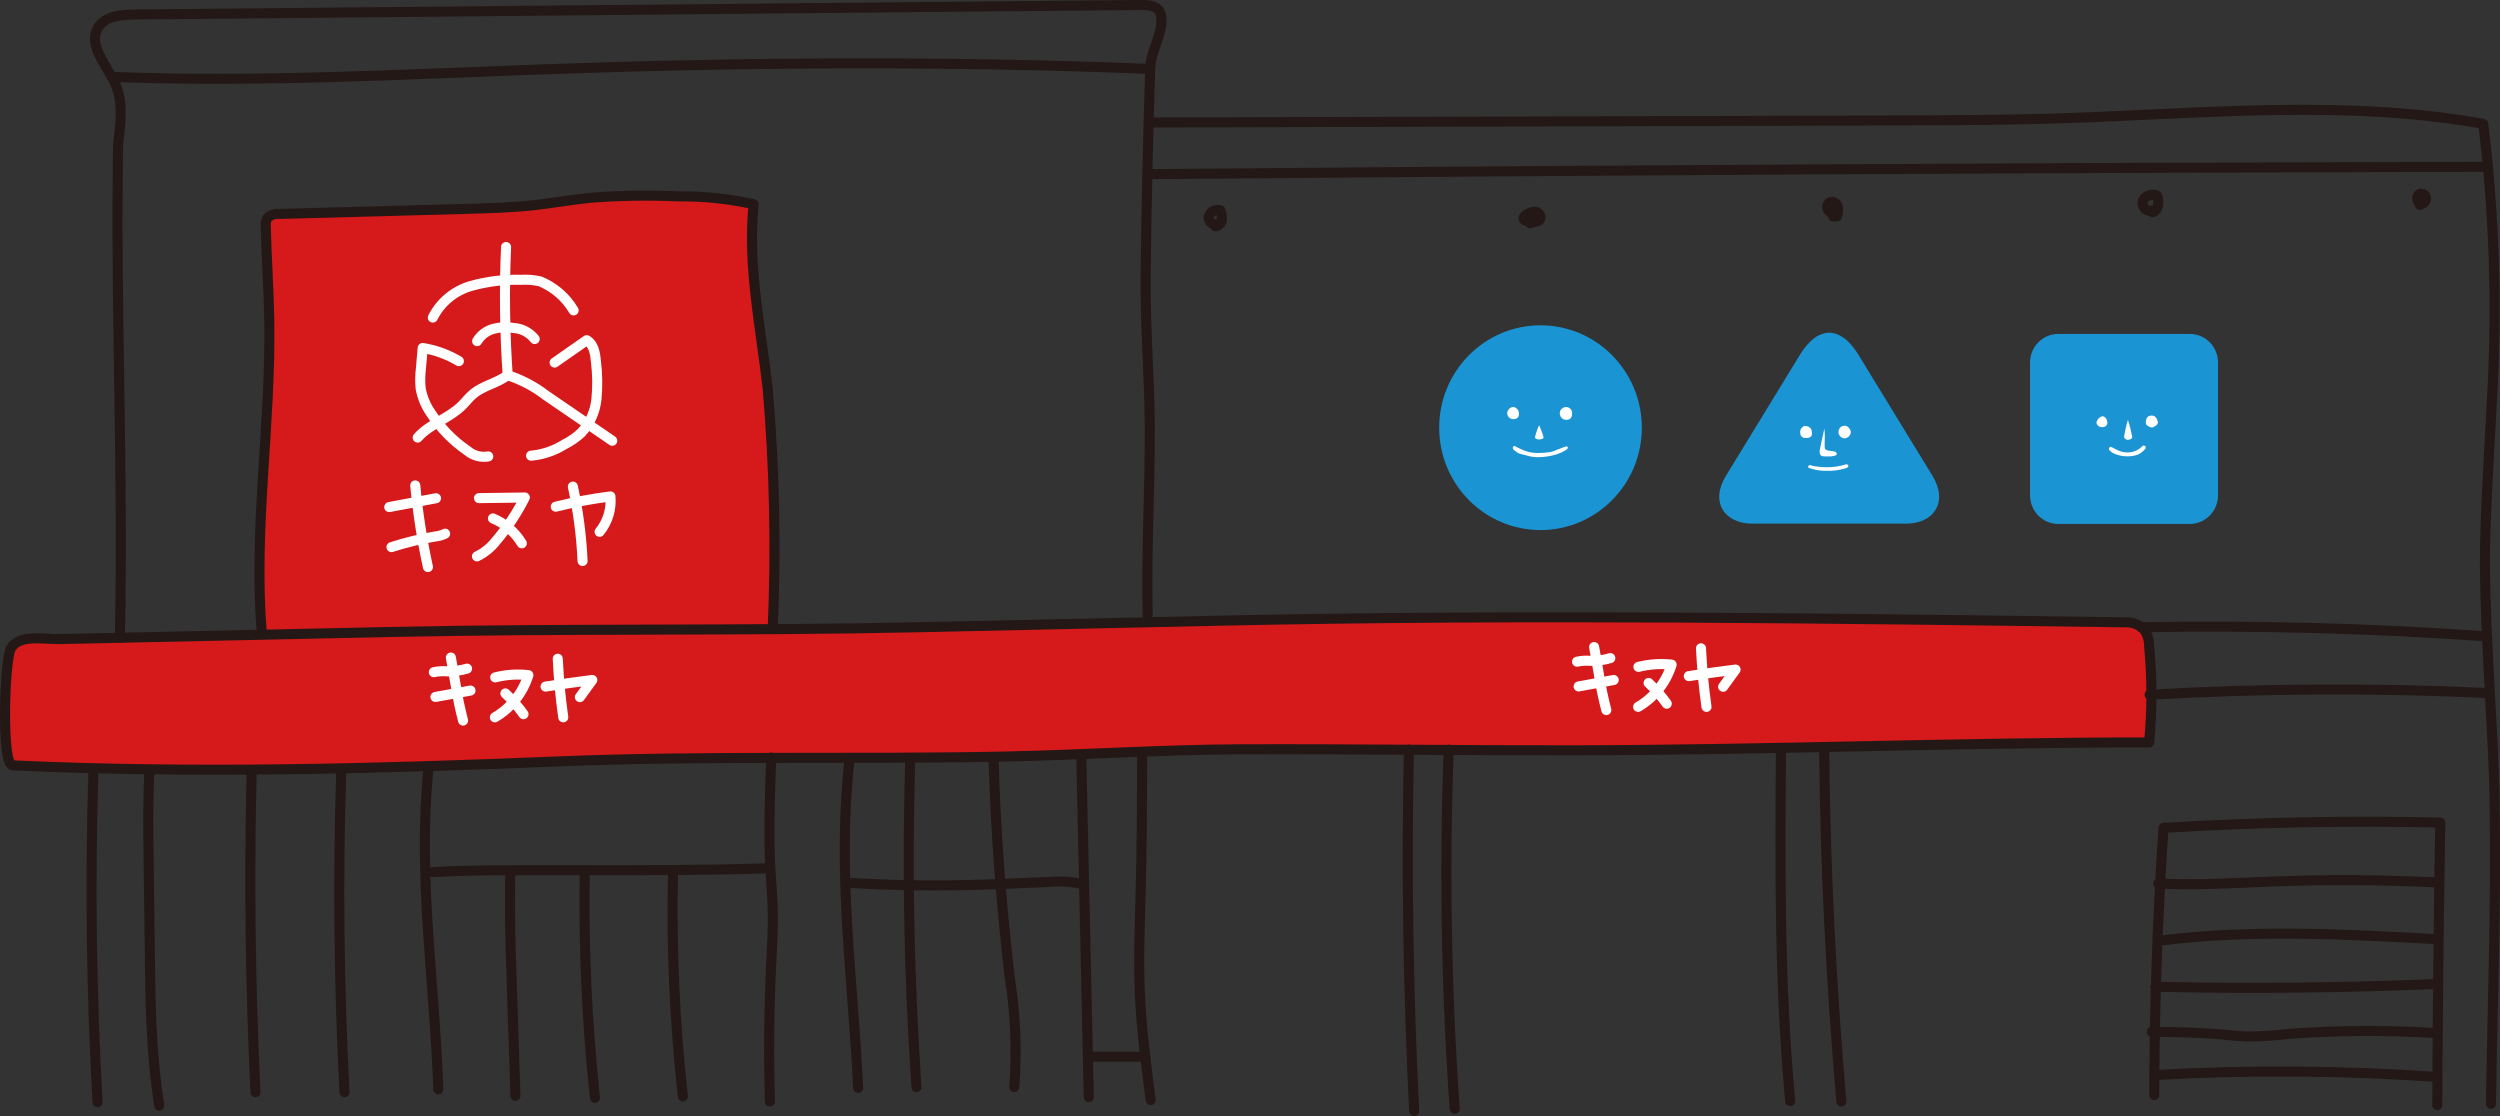 <?xml version="1.0" encoding="UTF-8"?><svg id="_レイヤー_2" xmlns="http://www.w3.org/2000/svg" viewBox="0 0 400 178.57"><rect x="0" y="0" width="400" height="178.57" fill="#333333" stroke="none"/><defs><style>.cls-1{fill:#fff;}.cls-2{fill:#1b94d3;}.cls-3,.cls-4{fill:none;}.cls-3,.cls-4,.cls-5{stroke-linecap:round;stroke-linejoin:round;stroke-width:1.61px;}.cls-3,.cls-5{stroke:#231815;}.cls-4{stroke:#fff;}.cls-5{fill:#d6191a;fill-rule:evenodd;}</style></defs><g id="_レイヤー_1-2"><g id="_キヌヤ"><g id="_グループ_3066"><path id="_パス_6105" class="cls-5" d="m41.89,101.37c-1.38-16.86,1.47-33.24,1.19-50.15-.08-5-.44-10-.56-15-.05-.44.03-.88.22-1.28.49-.54,1.21-.8,1.94-.71l29.89-.81c3.71-.11,7.42-.2,11.11-.62,2.87-.33,5.72-.84,8.6-1.14,4.73-.38,9.48-.46,14.21-.24,4.06-.05,8.12.37,12.09,1.26-1.01,9.84,1.15,19.68,2.25,29.51,1.1,12.79,1.36,25.65.8,38.48"/><path id="_パス_6106" class="cls-5" d="m195.64,99.3c48.43-1.05,98.98-.34,144.23.27,1.09-.08,2.18.27,3.03.97.63.8.97,1.8.96,2.82.49,5.13.49,10.3,0,15.43-30.85,0-61.42,1.22-92.13,1.26-17.78.03-35.57-.23-53.36-.16-12.44.05-24.89.89-37.32,1.15-24.04.5-48.05-.18-72.06.8-28.97,1.18-58.01,1.94-86.99.62-1.81-.08-1.29-17.09-.23-18.78,1.4-2.24,5.27-1.38,7.66-1.43l10.29-.22,42.58-.91c28.2-.61,56.39-.15,84.59-.76l48.76-1.06Z"/><path id="_パス_6107" class="cls-3" d="m19.18,102.02c.57-27.71-.71-51.21-.29-78.88.39-3.25.88-6.7-.44-9.69-1.33-3.02-4.46-6.18-2.76-9.02,1.11-1.86,3.64-2.08,5.79-2.11,53.21-.51,107.94-1.01,161.15-1.52,1.09-.01,2.36.09,2.92,1.03.25.54.34,1.15.26,1.74-.09,2.41-1.69,4.83-1.77,7.24-.36,11.07-.61,22.14-.74,33.22-.09,8.05.62,16.28.66,24.34.04,10.08-.57,20-.33,30.07"/><path id="_パス_6108" class="cls-3" d="m18.47,12.32c22.96.87,45.94-.42,68.91-1.24,32.05-1.14,64.13-1.35,96.17-.07"/><path id="_パス_6109" class="cls-3" d="m14.94,123.53c-.55,17.61-.33,35.22.67,52.84"/><path id="_パス_6110" class="cls-3" d="m23.91,123.28c-.25,4.62-.2,9.24-.14,13.86l.22,16.6c.06,4.45.11,8.9.42,13.34.22,3.29.57,6.57,1.06,9.83"/><path id="_パス_6111" class="cls-3" d="m40.25,124.11c-.4,16.88-.19,33.75.62,50.63"/><path id="_パス_6112" class="cls-3" d="m54.59,123.65c-.54,17.03-.36,34.06.52,51.1"/><path id="_パス_6113" class="cls-3" d="m68.54,123.16c-1.72,16.98,1,34.07,1.59,51.13"/><path id="_パス_6114" class="cls-3" d="m69.27,139.54c10.68-.68,32.35.06,53.96-.62"/><path id="_パス_6115" class="cls-3" d="m123.4,121.21c-.12,2.74-.2,5.48-.25,8.23-.06,3.27-.07,6.55.12,9.81.12,2.03.3,4.06.36,6.1.09,3.03-.1,6.06-.25,9.08-.34,7.27-.41,14.54-.19,21.82"/><path id="_パス_6116" class="cls-3" d="m107.68,139.76c-.27,11.92.26,23.84,1.58,35.68"/><path id="_パス_6117" class="cls-3" d="m93.56,139.53c-.2,12.06.34,24.13,1.63,36.12"/><path id="_パス_6118" class="cls-3" d="m81.65,139.51c-.1,2.12-.03,9.92.04,12.04l.78,23.77"/><path id="_パス_6119" class="cls-3" d="m135.95,121.34c-2.08,17.79.49,34.82,1.36,52.72"/><path id="_パス_6120" class="cls-3" d="m182.75,120.98c-.03,7.45-.05,13.98-.24,21.43-.14,5.47-.36,10.95-.14,16.4.24,5.76.99,11.48,1.74,17.19"/><path id="_パス_6121" class="cls-3" d="m173,120.66c.4,18.69.8,36.2,1.2,54.89"/><path id="_パス_6122" class="cls-3" d="m135.87,141.26c6.26.37,12.53.49,18.81.35,4.39-.1,8.76-.32,13.15-.5,1.78-.16,3.57-.05,5.31.33"/><path id="_パス_6123" class="cls-3" d="m158.96,121.22c.35,12.03,1.21,23.11,2.58,35.06.94,5.83,1.19,11.76.74,17.65"/><path id="_パス_6124" class="cls-3" d="m145.64,121.34c-.54,17.96-.2,34.66.99,52.59"/><path id="_パス_6125" class="cls-3" d="m174.27,169.07h8.6"/><path id="_パス_6126" class="cls-3" d="m225.42,119.94c-.4,19.74-.12,38.1.84,57.83"/><path id="_パス_6127" class="cls-3" d="m231.79,119.94c-.71,19.16-.39,38.34.96,57.47"/><path id="_パス_6128" class="cls-3" d="m284.95,119.66c-.14,19.03-.28,37.56,1.48,56.5"/><path id="_パス_6129" class="cls-3" d="m291.87,119.94c.18,18.99,1.1,37.39,2.75,56.3"/><path id="_パス_6130" class="cls-3" d="m342.56,100.36c18.35-.32,36.69.15,55.02,1.44"/><path id="_パス_6131" class="cls-3" d="m343.94,111.16c17.91-1.03,35.85-1.12,53.77-.29"/><path id="_パス_6132" class="cls-3" d="m183.83,19.6l117.21-.32c9.68-.03,19.38-.05,29.04-.36,22.45-.74,45.12-3.06,67.24.89,1.69,13.84,2.2,27.79,1.52,41.72-.31,6.65-1.29,20.94-1.25,28.77.09,13.4,1.43,27.49,1.56,38.76.11,8.93.03,16.09-.11,23.38s-.34,14.71-.49,24.17"/><path id="_パス_6133" class="cls-3" d="m344.68,175.21c.03-14.26.52-28.51,1.48-42.75,14.74-.9,29.5-1.18,44.28-.85-.25,15.07-.41,30.15-.48,45.22"/><path id="_パス_6134" class="cls-3" d="m345.31,141.36c6.21.33,12.43-.1,18.64-.33,8.53-.32,17.07-.27,25.62.15"/><path id="_パス_6135" class="cls-3" d="m345.76,150.48c14.51-1.81,29.21-1.02,43.82-.23"/><path id="_パス_6136" class="cls-3" d="m344.86,157.88c14.98.33,29.96.18,44.93-.44"/><path id="_パス_6137" class="cls-3" d="m344.28,165.08c3.71.05,7.42.11,11.13.43,1.44.13,2.88.3,4.32.33,2.27-.02,4.54-.17,6.79-.45,7.48-.52,14.99-.57,22.47-.15"/><path id="_パス_6138" class="cls-3" d="m345.29,171.98c14.83-.82,29.69-.71,44.51.33"/><path id="_パス_6139" class="cls-3" d="m183.95,27.86c71.14-.63,142.27-1.02,213.41-1.17"/><path id="_パス_6140" class="cls-3" d="m194.91,35.8c-.66.45-1.65-.34-1.51-1.13.22-.79,1.04-1.25,1.83-1.02,0,0,0,0,0,0h.04c.19.5.27,1.03.22,1.56-.07.54-.5.96-1.04,1"/><path id="_パス_6141" class="cls-3" d="m245.34,35.36c-.3-.04-.61-.03-.91.02-.3,0-.66-.17-.66-.47,0-.22.2-.39.38-.51.44-.37,1.01-.56,1.58-.51.56.11.98.84.62,1.29s-1.05.25-1.51.55"/><path id="_パス_6142" class="cls-3" d="m293.66,34.15c-.5.07-.99-.19-1.23-.65-.19-.45,0-.97.45-1.17.02-.01.05-.02.08-.03.51-.05.98.3,1.09.81.09.5.04,1.01-.12,1.49l-.61.04"/><path id="_パス_6143" class="cls-3" d="m344.56,33.59c-.59.31-1.31.08-1.62-.51,0,0,0,0,0,0-.2-.4-.18-.88.08-1.25.42-.49,1.06-.74,1.71-.66.14,0,.27.03.38.12.09.11.14.25.14.39.08.44.08.9,0,1.34-.09.45-.41.82-.85.95"/><path id="_パス_6144" class="cls-3" d="m387.19,32.79c-.36-.51-.66-1.28-.18-1.68.35-.23.82-.12,1.04.23,0,0,0,0,0,0,.04.07.07.14.09.21.08.5-.23.98-.71,1.12"/></g><g id="_グループ_3067"><path id="_パス_6145" class="cls-4" d="m80.97,39.52c-.3,6.84-.21,13.69.26,20.52,2.21.71,4.28,1.8,6.12,3.22l10.61,7.26"/><path id="_パス_6146" class="cls-4" d="m81.2,60.03c-1.64,1.29-3.88,1.64-5.48,2.99-.68.57-1.22,1.29-1.85,1.91-2.08,2.03-5.11,2.89-7.04,5.08"/><path id="_パス_6147" class="cls-4" d="m69.25,50.81c1.24-2.46,3.45-4.29,6.08-5.05,2.61-.73,5.31-1.07,8.01-.99,1.03-.07,2.07.02,3.08.25,2.24.92,4.12,2.55,5.36,4.64"/><path id="_パス_6148" class="cls-4" d="m76.34,54.58c.58-.96,1.51-1.67,2.59-1.96,1.07-.29,2.2-.34,3.29-.14,1.31.09,2.51.73,3.33,1.76"/><path id="_パス_6149" class="cls-4" d="m88.74,58.01l5.13-3.58c1.13.63,1.37,2.13,1.48,3.43.25,1.99.27,4.01.08,6.01-.2,2.01-1.06,3.9-2.43,5.37-.81.75-1.72,1.38-2.7,1.87-1.61,1.01-3.44,1.63-5.33,1.8"/><path id="_パス_6150" class="cls-4" d="m73.42,57.78c-1.78-1.06-3.75-1.78-5.79-2.1l-.29,3.36c-.13,1.05-.14,2.1-.03,3.15.26,1.4.81,2.73,1.62,3.89,1.52,2.38,3.5,4.43,5.83,6.02.93.8,2.16,1.14,3.36.93"/><path id="_パス_6151" class="cls-4" d="m62.28,81.13l7.48-1.41"/><path id="_パス_6152" class="cls-4" d="m62.64,87.54c2.3-.75,4.65-1.32,7.04-1.71.53-.05,1.06-.2,1.54-.44"/><path id="_パス_6153" class="cls-4" d="m66.44,77.67c.41,4.39,1.09,8.75,2.03,13.06"/><path id="_パス_6154" class="cls-4" d="m76.64,79.7l7.33-.1c-1.26,2.51-2.82,4.86-4.64,6.99-.81,1.03-1.84,1.86-3.02,2.43"/><path id="_パス_6155" class="cls-4" d="m78.87,82.95c1.92.8,3.53,2.19,4.62,3.98"/><path id="_パス_6156" class="cls-4" d="m88.92,81.07c2.88-.72,5.81-1.27,8.75-1.64.18,2.04-.44,4.07-1.73,5.66"/><path id="_パス_6157" class="cls-4" d="m91.66,77.86c.85,3.92,1.37,7.9,1.55,11.9"/><path id="_パス_6158" class="cls-4" d="m69.41,107.55c.72-.16,1.46-.2,2.19-.13,1.06,0,2.12-.14,3.13-.44"/><path id="_パス_6159" class="cls-4" d="m69.67,111.51l5.61-1.02"/><path id="_パス_6160" class="cls-4" d="m72.14,105.21l.8,4.58c.29,1.85.68,3.69,1.15,5.5"/><path id="_パス_6161" class="cls-4" d="m79.23,108.38c1.74-.44,3.53-.56,5.31-.36-.89,2.85-2.8,5.26-5.36,6.75"/><path id="_パス_6162" class="cls-4" d="m80.86,110.95c1.08,1,2.05,2.12,2.9,3.32"/><path id="_パス_6163" class="cls-4" d="m87.29,109.85c2.49-.39,4.98-.74,7.48-1.05l-1.99,2.74"/><path id="_パス_6164" class="cls-4" d="m89.24,105.4c.18,3.52.4,5.88.88,9.37"/><path id="_パス_6165" class="cls-4" d="m252.33,105.87c.72-.16,1.46-.2,2.19-.13,1.06.01,2.12-.14,3.13-.44"/><path id="_パス_6166" class="cls-4" d="m252.58,109.83l5.61-1.03"/><path id="_パス_6167" class="cls-4" d="m255.06,103.53l.8,4.58c.29,1.85.68,3.69,1.15,5.5"/><path id="_パス_6168" class="cls-4" d="m262.15,106.7c1.74-.43,3.53-.56,5.31-.36-.88,2.85-2.8,5.26-5.36,6.76"/><path id="_パス_6169" class="cls-4" d="m263.78,109.27c1.08,1,2.05,2.12,2.9,3.32"/><path id="_パス_6170" class="cls-4" d="m270.21,108.18c2.49-.39,4.98-.74,7.48-1.05l-1.99,2.75"/><path id="_パス_6171" class="cls-4" d="m272.16,103.73c.18,3.52.4,5.88.88,9.37"/></g><g id="_グループ_2473"><path id="_長方形_324" class="cls-2" d="m329.32,53.43h21.05c2.5,0,4.51,2.05,4.51,4.56v21.28c0,2.51-2.02,4.55-4.51,4.56h-21.05c-2.5,0-4.51-2.05-4.51-4.56v-21.28c0-2.51,2.02-4.56,4.51-4.56Z"/><path id="_パス_3886" class="cls-1" d="m340.47,67.17c-.27.9-.48,1.82-.62,2.75.07.28.34.47.62.45.24,0,.65-.12.69-.45-.17-.93-.4-1.85-.69-2.75Z"/><path id="_パス_3887" class="cls-1" d="m337.18,67.64c0,.48-.39.71-.86.71s-.99-.41-.86-.87c.13-.41.45-.74.86-.87.46-.11.86.55.86,1.03Z"/><path id="_パス_3888" class="cls-1" d="m345.25,67.44c.15.5-.66.95-.94.95-.21,0-.42-.07-.59-.2-.18-.11-.39-.25-.39-.51,0-.69.18-1.19.98-1.19.52,0,.79.44.94.95Z"/><g id="_グループ_2472"><path id="_パス_3889" class="cls-1" d="m337.52,72.05c-.13-.12-.13-.32-.01-.45h0c.12-.13.31-.13.44-.01,0,0,0,0,0,0h0c.08.03.16.07.23.11h0c.12.07.24.14.36.19h0c.54.31,1.14.48,1.76.5h.13c.86,0,1.69-.35,2.3-.96h0l.03-.03h0c.11-.14.3-.16.44-.05h0c.14.11.16.31.05.44,0,0,0,0,0,0h0c-.3.4-.7.72-1.15.93-.52.2-1.08.3-1.65.29h-.14c-.72,0-1.43-.15-2.08-.45-.28-.12-.52-.3-.72-.53h.01Z"/></g></g><g id="_グループ_2474"><path id="_パス_3890" class="cls-2" d="m280.35,83.78c-4.41,0-6.78-3.44-4.21-7.64l11.86-19.39c2.86-4.68,6.48-4.68,9.34,0l11.86,19.39c2.57,4.2.2,7.64-4.21,7.64h-24.63Z"/><path id="_パス_3891" class="cls-1" d="m291.89,68.6s-.54,2.43-.59,2.74-.44,1.37.23,1.64c.26.04.52.06.79.05.8.05,1.68-.13,1.56-.42-.16-.36-.01-.34-1.23-.5,0,0-.58-.04-.66-.36-.14-.54.09-1.7-.09-3.15Z"/><path id="_パス_3892" class="cls-1" d="m289.91,69.13c.03.2,0,.41-.06.61-.22.25-.55.38-.88.34-.52,0-.94-.18-.94-.95-.02-.35.16-.69.47-.86.05-.03.12-.11.18-.12.1,0,.19.01.28.03.52,0,.94.42.94.94h0Z"/><path id="_パス_3893" class="cls-1" d="m295.97,68.66c.1.15.16.32.17.51-.07.52-.48.92-.99.98-.52-.03-.94-.43-1-.95,0-.29.09-.57.27-.8.23-.2.52-.3.81-.28.3,0,.54.24.74.55Z"/><path id="_パス_3894" class="cls-1" d="m289.63,74.94h0c-.16-.05-.39-.14-.33-.31h0c.06-.16.23-.25.4-.19,0,0,0,0,0,0h0c.22.07.45.12.67.16h0c.6.11,1.22.16,1.83.16h0c1.06.01,2.12-.14,3.14-.46h0c.16-.05.34.04.39.2,0,0,0,0,0,0h0c.05.17-.08.3-.25.35h.05c-.84.28-1.72.44-2.6.48-.23,0-.45,0-.66,0h0c-.89.02-1.78-.11-2.63-.39h0Z"/></g><g id="_グループ_3068"><ellipse id="_楕円形_98" class="cls-2" cx="246.48" cy="68.43" rx="16.21" ry="16.38"/><path id="_パス_3895" class="cls-1" d="m243.04,66.13c0,.51-.18.93-.92.93-.53,0-.96-.42-.97-.96h0v-.06c.08-.48.45-.85.92-.93.53.04.95.48.96,1.02Z"/><path id="_パス_3896" class="cls-1" d="m251.53,66.17c0,.6-.23,1-.94,1-.55,0-1-.44-1.03-1-.02-.56.42-1.02.97-1.04h.06c.52,0,.94.41.95.93,0,0,0,0,0,0,0,.04,0,.07,0,.11Z"/><path id="_パス_3897" class="cls-1" d="m242.2,71.97c-.13-.12-.17-.31-.11-.47h0c.06-.12.2-.17.32-.11.02,0,.03.02.05.03h0c.11.05.21.1.3.16h0c.24.13.48.24.72.34h0c.76.36,1.59.55,2.44.56h.18c.66,0,1.32-.05,1.98-.15.38-.09.74-.22,1.09-.39.36-.14.81-.29,1-.38h0c.1-.05.22-.09.33-.11h0c.12-.07.26-.02.33.09,0,.01.01.03.02.04h0c.07.15-.17.34-.3.42h0c-.46.29-.96.52-1.47.69-.96.3-1.96.45-2.96.46h-.21c-.65-.02-1.3-.14-1.91-.35-.35-.06-.69-.15-1.02-.27-.28-.15-.54-.34-.78-.55h0Z"/><path id="_パス_3898" class="cls-1" d="m246.26,68.03c-.29.63-.52,1.28-.67,1.96.08.24.42.33.67.32s.69-.08.72-.32c-.18-.67-.43-1.33-.72-1.96Z"/></g></g></g></svg>